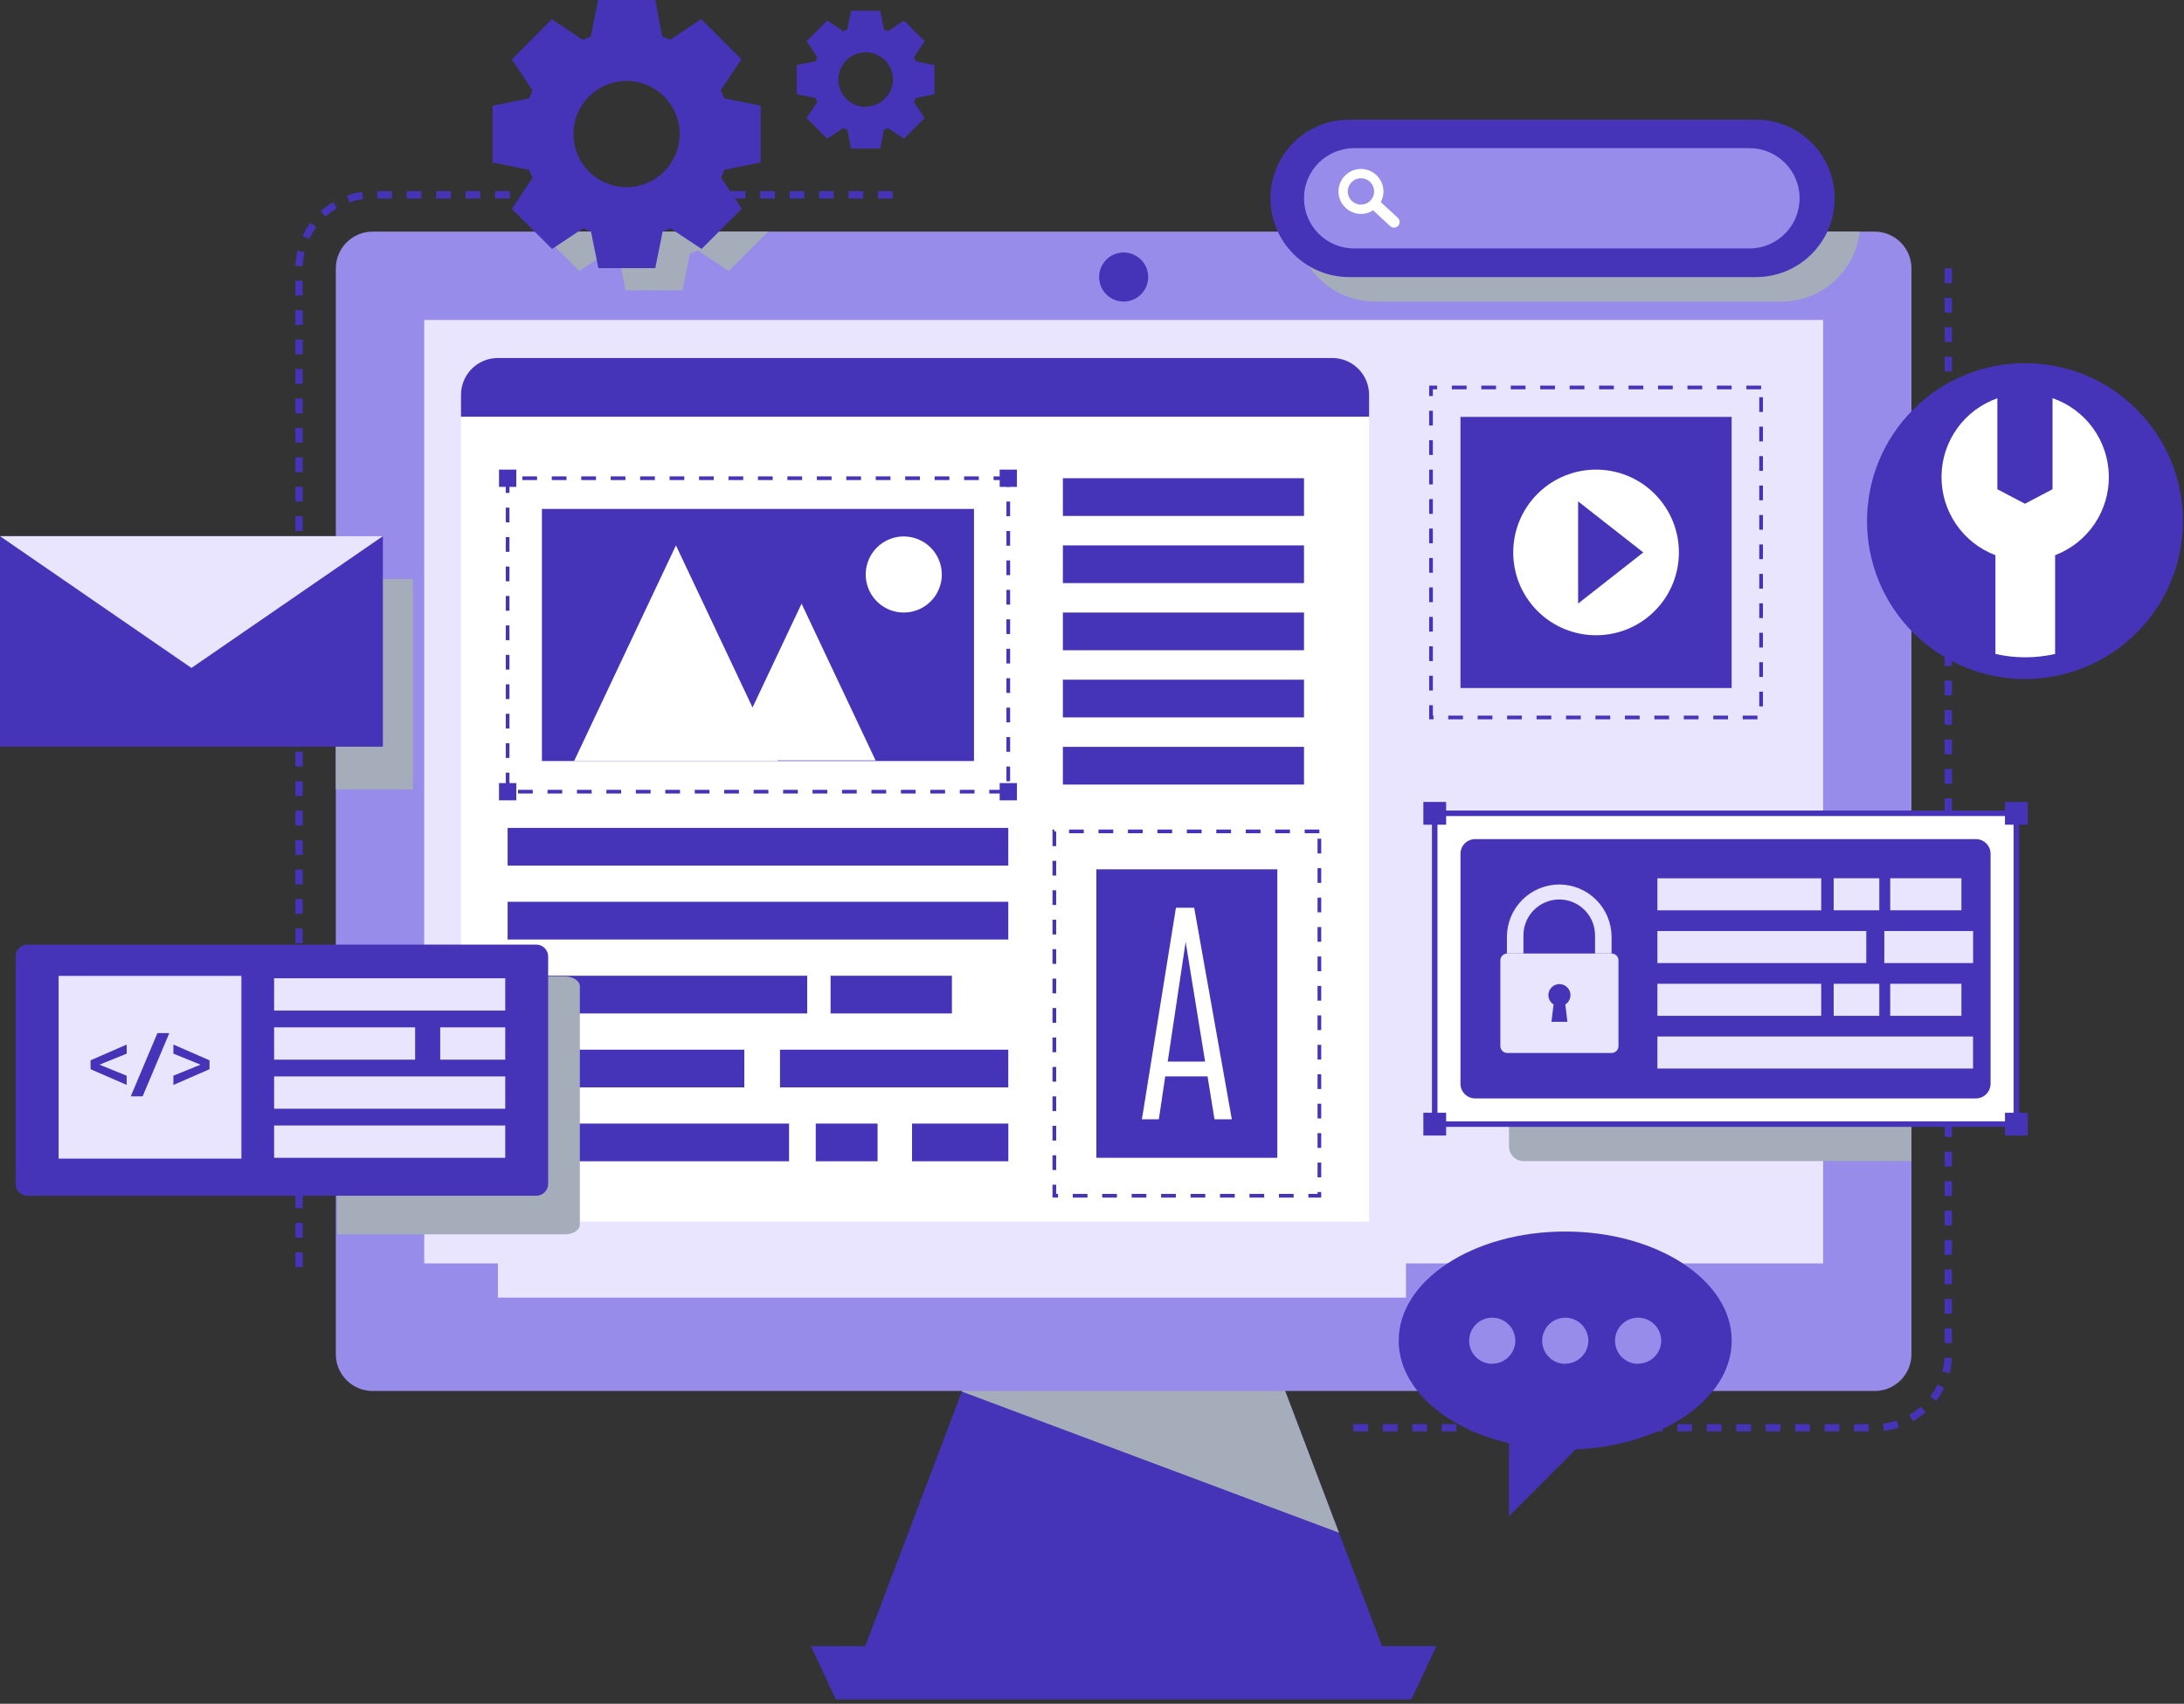 <?xml version="1.0" encoding="UTF-8"?> <svg xmlns="http://www.w3.org/2000/svg" width="396" height="309" viewBox="0 0 396 309" fill="none"><rect x="0" y="0" width="396" height="309" fill="#333333" stroke="none"/><g clip-path="url(#clip0_4445_5769)"><path d="M353.26 48.68V245.59C353.255 249.129 351.847 252.521 349.344 255.024C346.842 257.526 343.449 258.935 339.91 258.94H243.81" stroke="#4534B8" stroke-width="1.33" stroke-miterlimit="10" stroke-dasharray="2.67 2.67"></path><path d="M54.22 229.8V48.68C54.225 45.141 55.633 41.748 58.136 39.246C60.638 36.744 64.031 35.335 67.57 35.33H163.87" stroke="#4534B8" stroke-width="1.33" stroke-miterlimit="10" stroke-dasharray="2.67 2.67"></path><path d="M224.26 229.13H183.22L156.85 298.66H250.63L224.26 229.13Z" fill="#4534B8"></path><path d="M255.92 308.2H151.55L147.03 298.54H260.45L255.92 308.2Z" fill="#4534B8"></path><g style="mix-blend-mode:multiply"><path d="M174.4 252.38L242.78 277.97L230.23 244.88H177.24L174.4 252.38Z" fill="#A5ACBA"></path></g><path d="M339.91 42.01H67.56C63.876 42.01 60.89 44.996 60.89 48.68V245.6C60.89 249.284 63.876 252.27 67.56 252.27H339.91C343.594 252.27 346.58 249.284 346.58 245.6V48.68C346.58 44.996 343.594 42.01 339.91 42.01Z" fill="#988CEA"></path><path d="M208.19 50.24C208.19 51.12 207.929 51.98 207.44 52.712C206.951 53.444 206.256 54.014 205.443 54.351C204.63 54.688 203.735 54.776 202.872 54.605C202.009 54.433 201.216 54.009 200.593 53.387C199.971 52.764 199.547 51.971 199.376 51.108C199.204 50.245 199.292 49.35 199.629 48.537C199.966 47.724 200.536 47.029 201.268 46.54C202 46.051 202.86 45.79 203.74 45.79C204.92 45.79 206.052 46.259 206.887 47.093C207.721 47.928 208.19 49.06 208.19 50.24Z" fill="#4534B8"></path><path d="M330.57 229.13V58.03L76.92 58.03V229.13L330.57 229.13Z" fill="#E9E5FF"></path><path d="M248.25 78.67H96.96C96.083 78.669 95.215 78.84 94.404 79.175C93.594 79.509 92.858 80.001 92.237 80.62C91.617 81.24 91.124 81.975 90.789 82.785C90.453 83.595 90.28 84.463 90.28 85.34V235.34H254.93V85.34C254.93 84.463 254.757 83.595 254.421 82.785C254.086 81.975 253.593 81.24 252.973 80.62C252.352 80.001 251.616 79.509 250.806 79.175C249.995 78.84 249.127 78.669 248.25 78.67Z" fill="#E9E5FF"></path><path d="M248.24 71.6C248.24 70.723 248.067 69.855 247.731 69.045C247.396 68.235 246.903 67.499 246.283 66.88C245.663 66.26 244.926 65.769 244.116 65.435C243.305 65.1 242.437 64.929 241.56 64.93H90.27C89.393 64.929 88.525 65.1 87.715 65.435C86.904 65.769 86.168 66.26 85.547 66.88C84.927 67.499 84.435 68.235 84.099 69.045C83.763 69.855 83.59 70.723 83.59 71.6V75.6H248.24V71.6Z" fill="#4534B8"></path><path d="M248.24 75.61H83.59V221.57H248.24V75.61Z" fill="white"></path><path d="M236.44 86.73H192.72V93.57H236.44V86.73Z" fill="#4534B8"></path><path d="M236.44 98.91H192.72V105.75H236.44V98.91Z" fill="#4534B8"></path><path d="M236.44 111.09H192.72V117.93H236.44V111.09Z" fill="#4534B8"></path><path d="M236.44 123.27H192.72V130.11H236.44V123.27Z" fill="#4534B8"></path><path d="M236.44 135.45H192.72V142.29H236.44V135.45Z" fill="#4534B8"></path><path d="M239.23 150.78H191.17V216.86H239.23V150.78Z" stroke="#4534B8" stroke-width="0.67" stroke-miterlimit="10" stroke-dasharray="2.67 2.67"></path><path d="M235.83 154.16H194.56V213.47H235.83V154.16Z" fill="white"></path><path d="M231.6 157.66H198.79V209.98H231.6V157.66Z" fill="#4534B8"></path><path d="M213.22 164.63H216.53L223.35 202.99H220.21L218.95 195.21H211.28L210.12 202.99H207.05L213.22 164.63ZM218.51 192.53L214.98 170.82L211.73 192.53H218.51Z" fill="white"></path><path d="M182.82 150.15H92.04V156.99H182.82V150.15Z" fill="#4534B8"></path><path d="M182.82 163.55H92.04V170.39H182.82V163.55Z" fill="#4534B8"></path><path d="M146.36 176.96H92.04V183.8H146.36V176.96Z" fill="#4534B8"></path><path d="M134.96 190.37H92.04V197.21H134.96V190.37Z" fill="#4534B8"></path><path d="M159.12 203.77H147.91V210.61H159.12V203.77Z" fill="#4534B8"></path><path d="M143.07 203.77H92.04V210.61H143.07V203.77Z" fill="#4534B8"></path><path d="M172.6 176.96H150.6V183.8H172.6V176.96Z" fill="#4534B8"></path><path d="M182.82 190.37H141.43V197.21H182.82V190.37Z" fill="#4534B8"></path><path d="M182.83 203.77H165.37V210.61H182.83V203.77Z" fill="#4534B8"></path><path d="M176.6 92.3H98.26V138.02H176.6V92.3Z" fill="#4534B8"></path><path d="M145.34 109.48L136.45 128.31L122.56 98.91L104.1 138.02H141.03L140.98 137.91H158.76L145.34 109.48Z" fill="white"></path><path d="M163.87 97.29C162.505 97.29 161.171 97.695 160.037 98.453C158.902 99.211 158.017 100.289 157.495 101.55C156.973 102.81 156.836 104.198 157.103 105.536C157.369 106.875 158.026 108.104 158.991 109.069C159.956 110.034 161.185 110.691 162.524 110.957C163.862 111.224 165.25 111.087 166.51 110.565C167.771 110.043 168.849 109.158 169.607 108.023C170.365 106.889 170.77 105.555 170.77 104.19C170.77 103.284 170.591 102.387 170.245 101.55C169.898 100.712 169.39 99.952 168.749 99.311C168.108 98.67 167.348 98.162 166.51 97.815C165.673 97.469 164.776 97.29 163.87 97.29Z" fill="white"></path><path d="M182.82 86.73H92.04V143.58H182.82V86.73Z" stroke="#4534B8" stroke-width="0.67" stroke-miterlimit="10" stroke-dasharray="2.67 2.67"></path><path d="M184.39 85.17H181.26V88.3H184.39V85.17Z" fill="#4534B8"></path><path d="M93.61 85.17H90.48V88.3H93.61V85.17Z" fill="#4534B8"></path><path d="M184.39 142.02H181.26V145.15H184.39V142.02Z" fill="#4534B8"></path><path d="M93.61 142.02H90.48V145.15H93.61V142.02Z" fill="#4534B8"></path><path d="M319.32 70.27H259.47V130.12H319.32V70.27Z" stroke="#4534B8" stroke-width="0.67" stroke-miterlimit="10" stroke-dasharray="2.67 2.67"></path><path d="M313.98 75.61H264.81V124.78H313.98V75.61Z" fill="#4534B8"></path><path d="M300.017 110.811C305.883 104.945 305.883 95.435 300.017 89.569C294.152 83.704 284.642 83.704 278.776 89.569C272.91 95.435 272.91 104.945 278.776 110.811C284.642 116.676 294.152 116.676 300.017 110.811Z" fill="white"></path><path d="M286.14 90.93V109.46L297.96 100.19L286.14 90.93Z" fill="#4534B8"></path><g style="mix-blend-mode:multiply"><path d="M235.08 42.01C235.473 45.496 237.136 48.716 239.751 51.055C242.367 53.394 245.752 54.688 249.26 54.69H323.02C326.529 54.69 329.915 53.397 332.531 51.057C335.147 48.718 336.809 45.497 337.2 42.01H235.08Z" fill="#A5ACBA"></path></g><path d="M318.39 21.7H244.63C236.749 21.7 230.36 28.089 230.36 35.97V35.98C230.36 43.861 236.749 50.25 244.63 50.25H318.39C326.271 50.25 332.66 43.861 332.66 35.98V35.97C332.66 28.089 326.271 21.7 318.39 21.7Z" fill="#4534B8"></path><path d="M317.21 26.87H245.53C240.51 26.87 236.44 30.94 236.44 35.96V35.97C236.44 40.99 240.51 45.06 245.53 45.06H317.21C322.23 45.06 326.3 40.99 326.3 35.97V35.96C326.3 30.94 322.23 26.87 317.21 26.87Z" fill="#988CEA"></path><path d="M253.45 39.51L250.36 36.65C250.682 36.061 250.85 35.401 250.85 34.73C250.852 33.922 250.614 33.133 250.167 32.461C249.72 31.788 249.084 31.264 248.338 30.953C247.593 30.643 246.772 30.561 245.98 30.717C245.188 30.873 244.46 31.261 243.888 31.831C243.317 32.402 242.927 33.129 242.769 33.92C242.611 34.712 242.691 35.533 243 36.279C243.308 37.025 243.831 37.663 244.502 38.112C245.173 38.56 245.963 38.8 246.77 38.8C247.551 38.803 248.316 38.577 248.97 38.15L252.07 41.01C252.257 41.185 252.504 41.282 252.76 41.28C252.901 41.281 253.041 41.252 253.17 41.195C253.3 41.138 253.415 41.055 253.51 40.95C253.601 40.852 253.672 40.738 253.719 40.612C253.765 40.487 253.786 40.353 253.78 40.22C253.776 40.085 253.744 39.953 253.687 39.831C253.631 39.709 253.55 39.6 253.45 39.51ZM249.16 34.73C249.158 35.202 249.016 35.663 248.752 36.055C248.488 36.447 248.115 36.752 247.678 36.931C247.241 37.11 246.761 37.156 246.298 37.063C245.835 36.969 245.41 36.741 245.076 36.406C244.743 36.072 244.517 35.646 244.425 35.182C244.334 34.719 244.382 34.239 244.563 33.803C244.744 33.367 245.05 32.994 245.443 32.732C245.836 32.47 246.298 32.33 246.77 32.33C247.085 32.33 247.396 32.392 247.687 32.513C247.977 32.633 248.241 32.81 248.463 33.033C248.686 33.256 248.861 33.521 248.981 33.812C249.1 34.103 249.161 34.415 249.16 34.73Z" fill="white"></path><g style="mix-blend-mode:multiply"><path d="M346.58 163.55H276.28C275.929 163.549 275.581 163.617 275.257 163.751C274.932 163.884 274.637 164.081 274.389 164.329C274.141 164.577 273.944 164.872 273.81 165.197C273.677 165.521 273.609 165.869 273.61 166.22V207.91C273.61 208.618 273.891 209.297 274.392 209.798C274.893 210.299 275.572 210.58 276.28 210.58H346.58V163.55Z" fill="#A5ACBA"></path></g><path d="M365.6 147.5H260.14V203.87H365.6V147.5Z" fill="white" stroke="#4534B8" stroke-miterlimit="10"></path><path d="M367.17 145.94H364.04V149.07H367.17V145.94Z" fill="#4534B8" stroke="#4534B8" stroke-miterlimit="10"></path><path d="M261.71 145.94H258.58V149.07H261.71V145.94Z" fill="#4534B8" stroke="#4534B8" stroke-miterlimit="10"></path><path d="M367.17 202.31H364.04V205.44H367.17V202.31Z" fill="#4534B8" stroke="#4534B8" stroke-miterlimit="10"></path><path d="M261.71 202.31H258.58V205.44H261.71V202.31Z" fill="#4534B8" stroke="#4534B8" stroke-miterlimit="10"></path><path d="M358.26 152.18H267.48C266.005 152.18 264.81 153.375 264.81 154.85V196.54C264.81 198.015 266.005 199.21 267.48 199.21H358.26C359.735 199.21 360.93 198.015 360.93 196.54V154.85C360.93 153.375 359.735 152.18 358.26 152.18Z" fill="#4534B8"></path><path d="M330.22 159.29H300.52V165.1H330.22V159.29Z" fill="#E9E5FF"></path><path d="M338.39 168.85H300.52V174.66H338.39V168.85Z" fill="#E9E5FF"></path><path d="M357.76 168.85H341.66V174.66H357.76V168.85Z" fill="#E9E5FF"></path><path d="M332.48 165.09H340.75V159.28H332.48V165.09Z" fill="#E9E5FF"></path><path d="M342.73 165.09H355.64V159.28H342.73V165.09Z" fill="#E9E5FF"></path><path d="M330.22 178.42H300.52V184.23H330.22V178.42Z" fill="#E9E5FF"></path><path d="M357.75 187.98H300.52V193.79H357.75V187.98Z" fill="#E9E5FF"></path><path d="M332.48 184.23H340.75V178.42H332.48V184.23Z" fill="#E9E5FF"></path><path d="M342.73 184.23H355.64V178.42H342.73V184.23Z" fill="#E9E5FF"></path><path d="M282.75 160.41C280.225 160.41 277.804 161.413 276.018 163.198C274.233 164.984 273.23 167.405 273.23 169.93V172.93H276.23V169.62C276.233 167.899 276.917 166.25 278.134 165.034C279.35 163.817 281 163.133 282.72 163.13C284.441 163.13 286.092 163.814 287.309 165.031C288.526 166.248 289.21 167.899 289.21 169.62V172.93H292.21V169.93C292.21 167.415 291.215 165.003 289.443 163.219C287.67 161.436 285.264 160.426 282.75 160.41Z" fill="#E9E5FF"></path><path d="M292.2 172.93H273.3C272.966 172.93 272.645 173.063 272.409 173.299C272.173 173.535 272.04 173.856 272.04 174.19V189.71C272.04 190.044 272.173 190.365 272.409 190.601C272.645 190.837 272.966 190.97 273.3 190.97H292.2C292.366 190.971 292.53 190.94 292.684 190.877C292.837 190.814 292.977 190.721 293.094 190.604C293.211 190.487 293.304 190.347 293.367 190.194C293.43 190.04 293.461 189.876 293.46 189.71V174.19C293.461 174.024 293.43 173.86 293.367 173.706C293.304 173.553 293.211 173.413 293.094 173.296C292.977 173.179 292.837 173.086 292.684 173.023C292.53 172.96 292.366 172.929 292.2 172.93ZM284.2 185.32H281.31L281.69 182.17C281.323 181.939 281.041 181.595 280.886 181.19C280.732 180.784 280.713 180.34 280.833 179.923C280.954 179.506 281.206 179.14 281.553 178.879C281.899 178.618 282.321 178.477 282.755 178.477C283.189 178.477 283.611 178.618 283.957 178.879C284.304 179.14 284.556 179.506 284.677 179.923C284.797 180.34 284.778 180.784 284.624 181.19C284.469 181.595 284.187 181.939 283.82 182.17L284.2 185.32Z" fill="#E9E5FF"></path><path d="M283.81 223.35C267.13 223.35 253.61 232.21 253.61 243.13C253.61 251.71 261.96 259.02 273.61 261.75V274.96L285.7 262.86C301.49 262.22 313.99 253.63 313.99 243.13C313.99 232.21 300.46 223.35 283.81 223.35ZM270.57 247.35C269.741 247.35 268.931 247.104 268.242 246.644C267.553 246.184 267.016 245.529 266.699 244.764C266.382 243.998 266.299 243.155 266.46 242.343C266.622 241.53 267.021 240.783 267.607 240.197C268.193 239.611 268.94 239.212 269.752 239.051C270.565 238.889 271.408 238.972 272.173 239.289C272.939 239.606 273.593 240.143 274.054 240.832C274.514 241.521 274.76 242.331 274.76 243.16C274.756 243.71 274.644 244.254 274.429 244.761C274.215 245.268 273.903 245.728 273.511 246.114C273.12 246.5 272.655 246.806 272.146 247.013C271.636 247.22 271.09 247.324 270.54 247.32L270.57 247.35ZM283.81 247.35C282.981 247.35 282.171 247.104 281.482 246.644C280.793 246.184 280.256 245.529 279.939 244.764C279.622 243.998 279.539 243.155 279.7 242.343C279.862 241.53 280.261 240.783 280.847 240.197C281.433 239.611 282.18 239.212 282.992 239.051C283.805 238.889 284.648 238.972 285.413 239.289C286.179 239.606 286.833 240.143 287.294 240.832C287.754 241.521 288 242.331 288 243.16C287.989 244.265 287.544 245.322 286.759 246.101C285.975 246.879 284.915 247.318 283.81 247.32V247.35ZM297.05 247.35C296.223 247.356 295.413 247.117 294.721 246.663C294.03 246.209 293.488 245.561 293.165 244.8C292.841 244.039 292.75 243.199 292.902 242.387C293.055 241.574 293.445 240.824 294.023 240.233C294.6 239.641 295.34 239.234 296.149 239.062C296.958 238.89 297.8 238.961 298.568 239.267C299.337 239.572 299.998 240.098 300.468 240.779C300.938 241.459 301.196 242.263 301.21 243.09C301.214 243.643 301.108 244.192 300.9 244.704C300.691 245.217 300.383 245.683 299.994 246.076C299.605 246.469 299.141 246.781 298.631 246.995C298.121 247.208 297.573 247.319 297.02 247.32L297.05 247.35Z" fill="#4534B8"></path><path d="M169.44 17.09V11.8L166.04 11.11C165.95 10.86 165.84 10.61 165.73 10.37L167.65 7.47L163.91 3.73L161.02 5.66C160.78 5.55 160.54 5.45 160.29 5.36L159.6 1.95H154.31L153.63 5.36C153.38 5.45 153.13 5.55 152.89 5.66L150 3.73L146.26 7.47L148.18 10.37C148.07 10.61 147.97 10.86 147.88 11.11L144.47 11.8V17.09L147.88 17.78C147.97 18.03 148.07 18.27 148.18 18.51L146.26 21.41L150 25.15L152.89 23.23L153.63 23.54L154.31 26.94H159.6L160.29 23.54L161.02 23.23L163.91 25.15L167.65 21.41L165.73 18.51C165.84 18.27 165.95 18.03 166.04 17.78L169.44 17.09ZM156.97 19.39C155.99 19.392 155.032 19.103 154.216 18.56C153.401 18.017 152.765 17.244 152.389 16.339C152.013 15.434 151.914 14.438 152.105 13.477C152.295 12.516 152.767 11.633 153.46 10.94C154.153 10.247 155.036 9.775 155.997 9.585C156.958 9.394 157.954 9.493 158.859 9.869C159.764 10.245 160.537 10.881 161.08 11.696C161.623 12.512 161.912 13.47 161.91 14.45C161.894 15.751 161.367 16.993 160.443 17.908C159.518 18.823 158.271 19.337 156.97 19.34V19.39Z" fill="#4534B8"></path><g style="mix-blend-mode:multiply"><path d="M97.89 42.01L105.04 49.15L110.68 45.41C111.14 45.62 111.62 45.82 112.1 46L113.44 52.64H123.75L125.09 46C125.57 45.82 126.09 45.62 126.51 45.41L132.15 49.15L139.29 42.01H97.89Z" fill="#A5ACBA"></path></g><path d="M137.92 29.46V19.16L131.28 17.82C131.1 17.33 130.9 16.82 130.68 16.39L134.43 10.75L127.14 3.46L121.5 7.21C121.04 6.99 120.56 6.79 120.08 6.61L118.81 0H108.45L107.11 6.63C106.63 6.81 106.11 7.01 105.68 7.23L100.05 3.48L92.81 10.76L96.55 16.4C96.34 16.87 96.14 17.34 95.96 17.83L89.32 19.17V29.47L95.96 30.81C96.14 31.3 96.34 31.81 96.55 32.24L92.81 37.86L100.1 45.15L105.73 41.4C106.2 41.62 106.68 41.82 107.16 42L108.5 48.63H118.81L120.15 42C120.63 41.82 121.15 41.62 121.57 41.4L127.21 45.15L134.5 37.86L130.75 32.22C130.97 31.75 131.17 31.28 131.35 30.79L137.92 29.46ZM113.6 33.94C111.696 33.938 109.835 33.372 108.253 32.312C106.67 31.253 105.438 29.748 104.71 27.988C103.983 26.229 103.794 24.293 104.166 22.425C104.539 20.558 105.457 18.843 106.804 17.497C108.151 16.151 109.867 15.235 111.735 14.864C113.603 14.493 115.539 14.685 117.298 15.414C119.057 16.143 120.56 17.378 121.618 18.961C122.676 20.544 123.24 22.406 123.24 24.31C123.24 25.576 122.991 26.828 122.506 27.997C122.021 29.167 121.311 30.229 120.416 31.123C119.521 32.017 118.458 32.727 117.288 33.21C116.119 33.693 114.866 33.941 113.6 33.94Z" fill="#4534B8"></path><path d="M387.417 114.756C398.601 103.572 398.601 85.438 387.417 74.253C376.232 63.069 358.098 63.069 346.914 74.253C335.729 85.438 335.729 103.572 346.914 114.756C358.098 125.941 376.232 125.941 387.417 114.756Z" fill="#4534B8"></path><path d="M372.16 72.23V88.73L367.16 91.36L362.16 88.73V72.23C359.229 73.259 356.686 75.165 354.874 77.689C353.062 80.212 352.07 83.231 352.032 86.338C351.994 89.444 352.911 92.487 354.66 95.054C356.409 97.621 358.905 99.589 361.81 100.69V118.6C365.371 119.413 369.069 119.413 372.63 118.6V100.69C375.532 99.582 378.024 97.608 379.767 95.037C381.51 92.465 382.42 89.419 382.374 86.313C382.328 83.207 381.329 80.19 379.511 77.671C377.692 75.151 375.144 73.252 372.21 72.23H372.16Z" fill="white"></path><g style="mix-blend-mode:multiply"><path d="M102.47 177.09H61.12V223.86H102.47C103.95 223.86 105.14 223.06 105.14 222.07V178.9C105.14 177.91 103.95 177.09 102.47 177.09Z" fill="#A5ACBA"></path></g><path d="M97.23 171.31H4.99C3.797 171.31 2.83 172.277 2.83 173.47V214.7C2.83 215.893 3.797 216.86 4.99 216.86H97.23C98.423 216.86 99.39 215.893 99.39 214.7V173.47C99.39 172.277 98.423 171.31 97.23 171.31Z" fill="#4534B8"></path><path d="M49.7 209.98H91.61V204.12H49.7V209.98Z" fill="#E9E5FF"></path><path d="M49.7 201.08H91.61V195.22H49.7V201.08Z" fill="#E9E5FF"></path><path d="M49.7 192.18H75.27V186.32H49.7V192.18Z" fill="#E9E5FF"></path><path d="M79.82 192.18H91.61V186.32H79.82V192.18Z" fill="#E9E5FF"></path><path d="M49.7 183.28H91.61V177.42H49.7V183.28Z" fill="#E9E5FF"></path><path d="M43.77 176.99H10.63V210.13H43.77V176.99Z" fill="#E9E5FF"></path><path d="M16.42 193.91V192.3L22.97 189.44V191.09L18.04 193.09L22.97 195.09V196.76L16.42 193.91Z" fill="#4534B8"></path><path d="M28.54 187.37H30.7L25.86 198.83H23.71L28.54 187.37Z" fill="#4534B8"></path><path d="M31.44 195.09L36.36 193.09L31.44 191.09V189.44L37.99 192.3V193.91L31.44 196.77V195.09Z" fill="#4534B8"></path><g style="mix-blend-mode:multiply"><path d="M74.86 105.02H60.89V143.17H74.86V105.02Z" fill="#A5ACBA"></path></g><path d="M69.42 97.24H0V135.39H69.42V97.24Z" fill="#4534B8"></path><path d="M34.71 135.39H69.42L34.71 111.49L0 135.39H34.71Z" fill="#4534B8"></path><path d="M34.71 97.24H0L34.71 121.14L69.42 97.24H34.71Z" fill="#E9E5FF"></path></g><defs><clipPath id="clip0_4445_5769"><rect width="395.81" height="308.2" fill="white"></rect></clipPath></defs></svg> 
